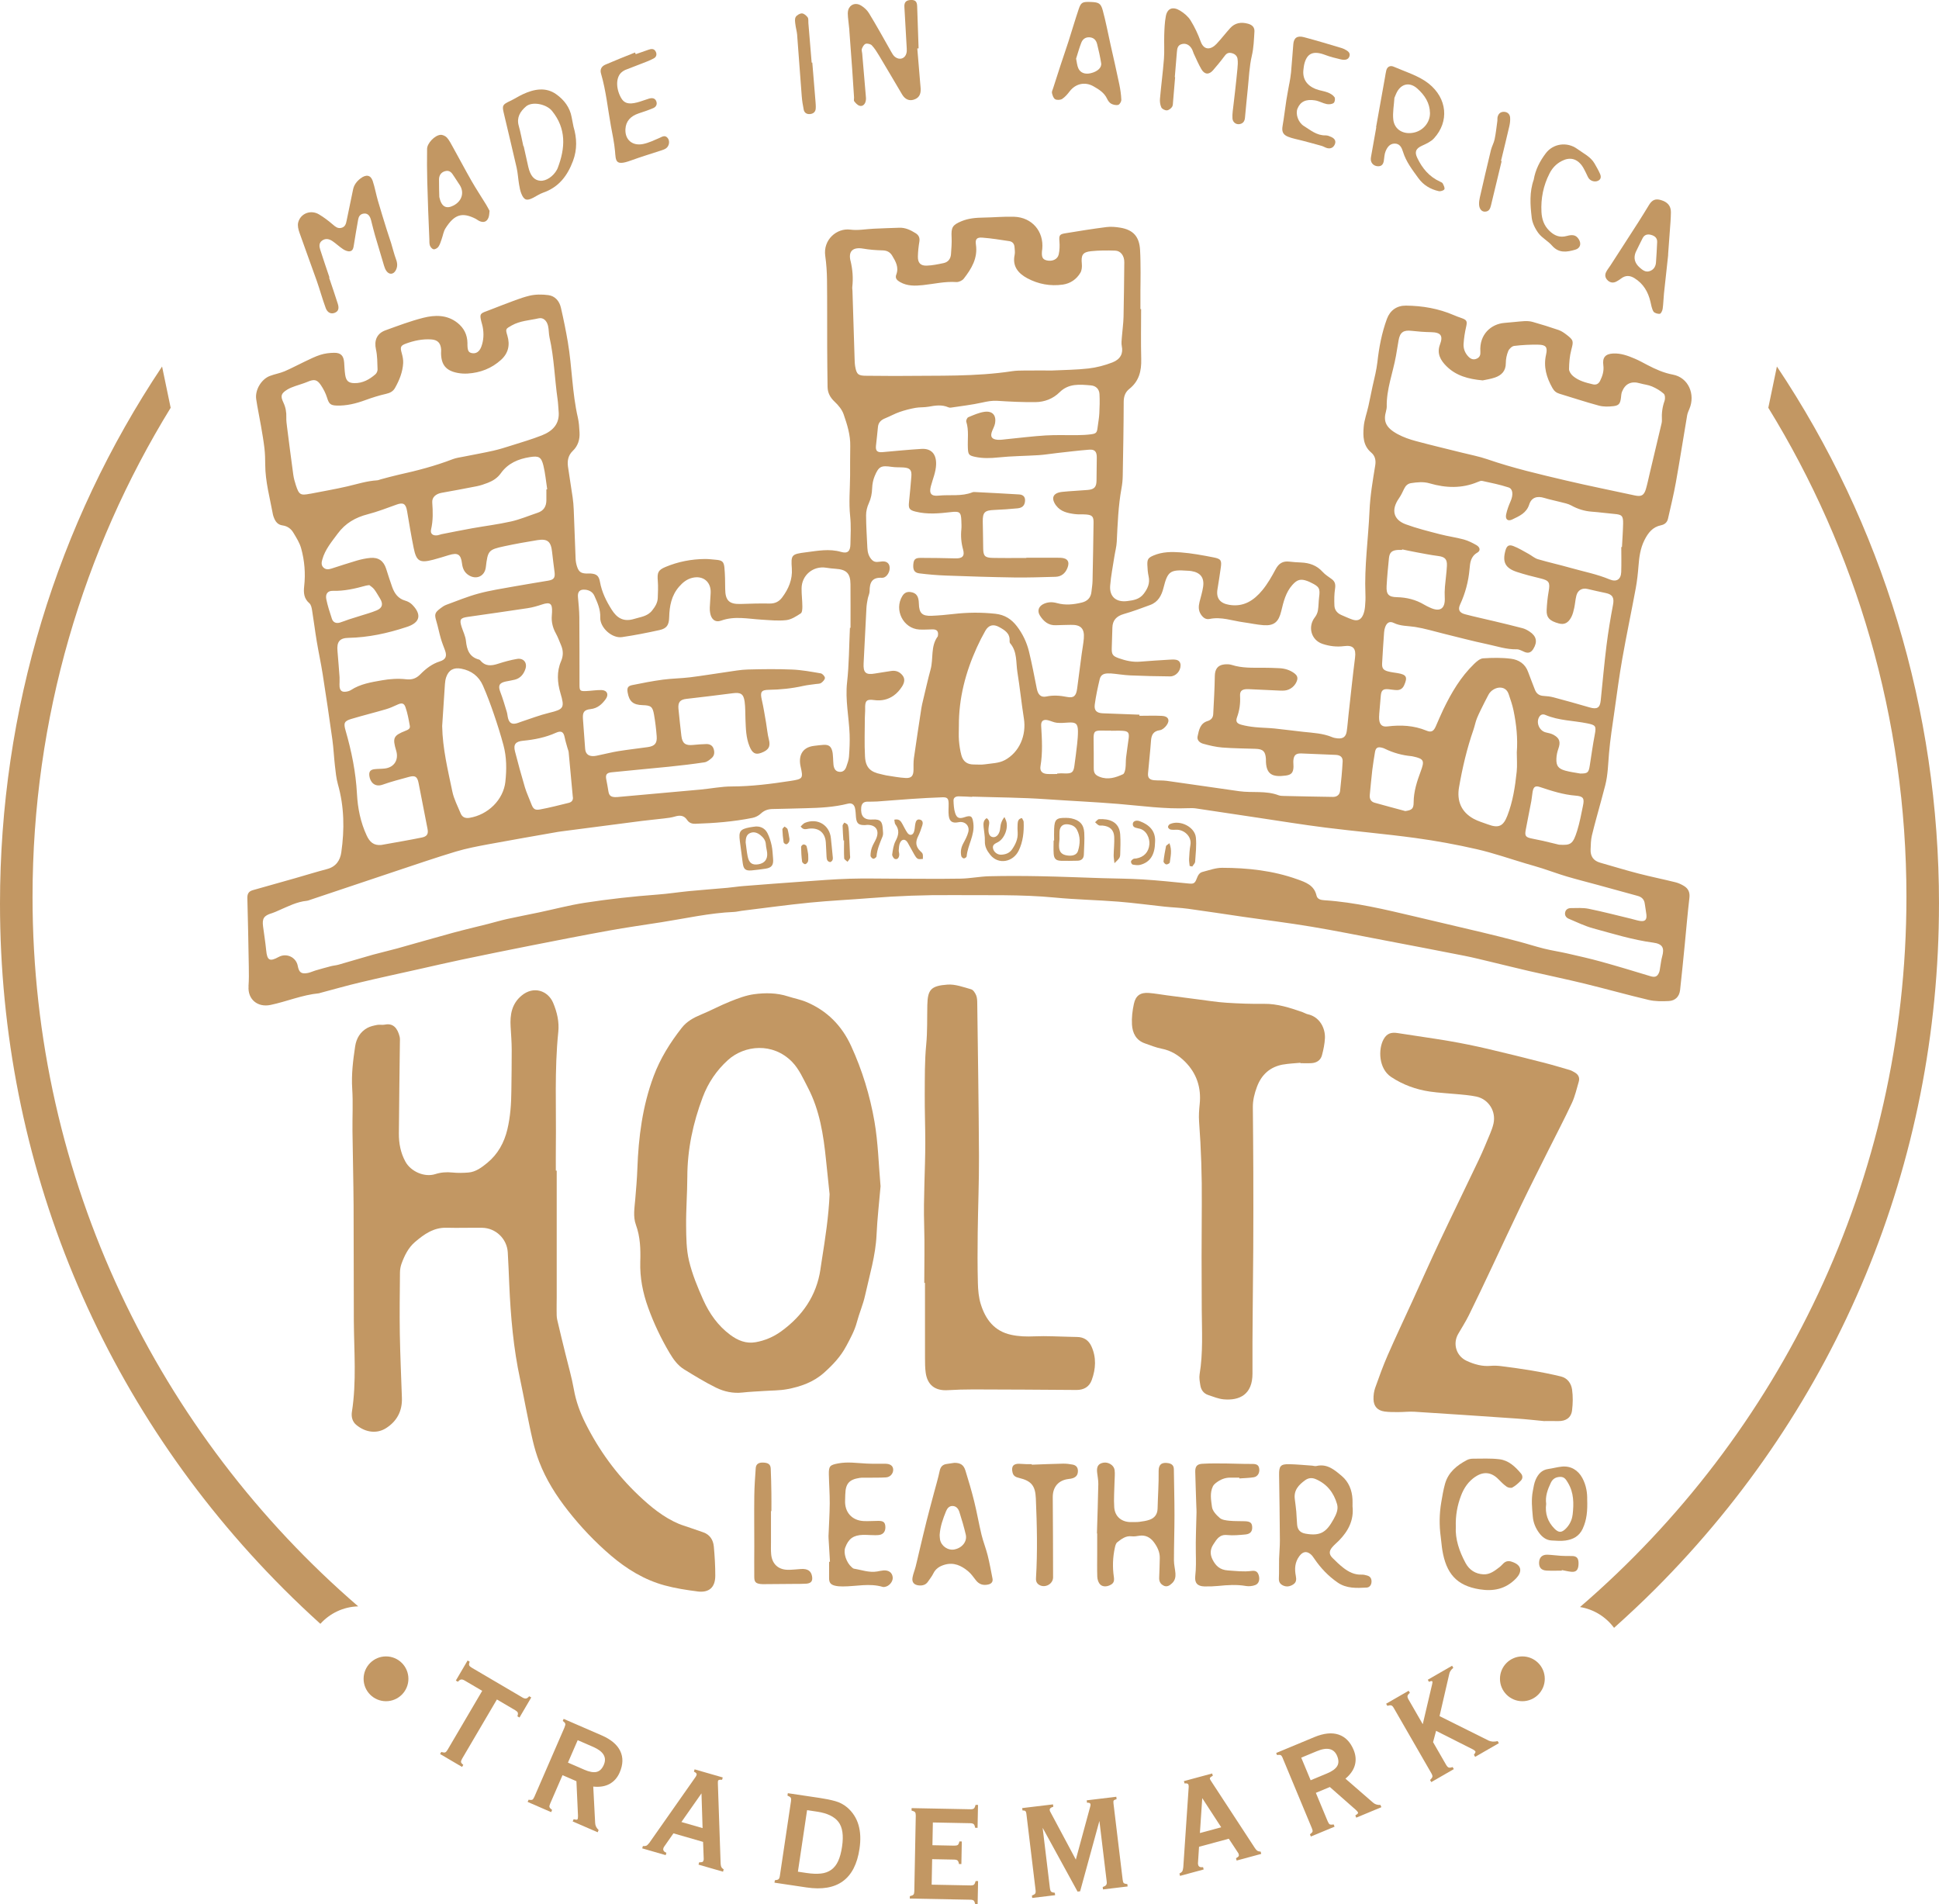 <?xml version="1.0" encoding="UTF-8"?><svg id="Layer_2" xmlns="http://www.w3.org/2000/svg" viewBox="0 0 90.097 88.484"><defs><style>.cls-1{fill:#c29763;}</style></defs><g id="Layer_1-2"><path class="cls-1" d="m20.506,81.409c.089.028.15.034.183.02.033-.015.069-.054.107-.118l1.61-2.741-.822-.483c-.064-.038-.12-.052-.166-.042-.046.01-.093.045-.14.104l-.097-.057.547-.932.097.057c-.031.074-.039.13-.024.167.015.037.058.076.127.116l2.354,1.383c.065.038.12.052.166.042.046-.01.093-.045.14-.104l.097.057-.547.932-.097-.057c.027-.077.032-.134.017-.171-.015-.037-.055-.074-.12-.112l-.849-.499-1.61,2.741c-.04.069-.06.123-.058.161s.037.084.106.136l-.057.097-1.022-.6.057-.097Z"/><path class="cls-1" d="m26.23,80.265c.03-.068.042-.121.038-.158-.004-.037-.044-.083-.119-.139l.042-.095,1.763.765c.436.189.724.432.866.729.142.297.133.629-.027.997-.104.24-.26.417-.466.531-.207.114-.46.155-.761.124l.088,1.688c.004.124.058.235.161.332l-.044.103-1.161-.504.045-.103c.058.014.101.021.13.022.029.001.048-.011.059-.035.008-.019.013-.07.013-.151l-.073-1.602-.646-.28-.571,1.315c-.032.073-.044.128-.036.163.008.035.049.081.124.137l-.044.103-1.094-.475.045-.103c.092.017.152.015.181-.004.028-.02.058-.063.088-.132l1.4-3.224Zm.917,1.969c.235.102.425.137.57.104.145-.033.258-.142.339-.329.151-.347-.014-.625-.493-.834l-.72-.313-.453,1.043.757.328Z"/><path class="cls-1" d="m30.852,85.823c-.01.014-.019.036-.028.067-.025.087.022.156.14.207l-.031.108-1.092-.315.031-.107c.093.005.156-.006.189-.033.033-.027.071-.067.114-.121l2.135-3.043c.026-.031.045-.07.059-.116.015-.051-.027-.1-.125-.144l.031-.108,1.308.377-.031.108c-.114-.011-.176.005-.188.046-.007.026-.01.072-.007.14l.127,3.694c.003.068.012.122.028.162.016.041.054.081.115.121l-.031.108-1.139-.328.031-.108c.061.001.106-.003.136-.011.03-.008.05-.03.061-.066.003-.01.007-.023.011-.039.004-.015.005-.037.002-.066l-.029-.767-1.377-.397-.44.631Zm1.794-.874l-.051-1.615-.933,1.331.985.284Z"/><path class="cls-1" d="m36.004,87.373c.088-.009.145-.026.173-.051.028-.025.048-.075.059-.149l.518-3.477c.011-.074.007-.127-.013-.16-.019-.032-.07-.066-.151-.099l.017-.111,1.489.222c.264.039.501.088.711.146s.396.156.559.294c.507.437.697,1.078.571,1.923-.21,1.41-1.03,2.008-2.461,1.795l-1.489-.222.017-.111Zm1.475-.339c.253.038.475.046.664.026s.35-.079.483-.175c.133-.096.24-.231.32-.406.08-.174.14-.396.18-.665.078-.523.022-.907-.168-1.154-.19-.247-.52-.405-.99-.476l-.467-.069-.426,2.859.404.06Z"/><path class="cls-1" d="m42.279,88.111c.086-.019.141-.044.166-.073.025-.029.038-.081.039-.156l.068-3.514c.001-.075-.01-.127-.033-.157-.023-.03-.078-.056-.163-.079l.002-.112,2.738.053c.075.002.127-.011.157-.037.03-.026.056-.082.079-.167l.112.002-.021,1.065-.112-.002c-.014-.086-.037-.142-.069-.17-.031-.027-.085-.042-.159-.043l-1.737-.034-.02,1.057,1.017.02c.075.001.128-.01.161-.033.032-.023.057-.078.075-.163l.112.002-.02,1.049-.112-.002c-.014-.086-.037-.141-.069-.166-.032-.025-.085-.038-.16-.039l-1.017-.02-.023,1.185,1.809.035c.075.001.127-.011.157-.037.03-.026.056-.082.079-.167l.112.002-.021,1.073-.112-.002c-.02-.086-.044-.141-.073-.166-.029-.025-.081-.038-.156-.039l-2.81-.054.002-.112Z"/><path class="cls-1" d="m47.948,88.084c.082-.031.133-.063.154-.095.02-.032.026-.085.017-.159l-.428-3.553c-.007-.058-.023-.098-.047-.12-.024-.021-.068-.031-.133-.028l-.013-.111,1.431-.172.014.111c-.12.031-.175.083-.167.157.003.021.007.039.015.055l1.198,2.243.67-2.468c.012-.034.016-.069.011-.106-.006-.053-.06-.076-.162-.069l-.013-.111,1.375-.166.013.111c-.073.02-.117.041-.133.064-.016.023-.02.07-.011.138l.426,3.537c.009.074.023.125.042.152.019.027.078.046.176.055l.013.111-1.145.138-.013-.111c.077-.026.13-.056.158-.092.028-.036.038-.09.028-.165l-.339-2.814-.896,3.269-.119.014-1.623-2.965.339,2.814c.009.074.027.124.055.151.027.026.085.045.172.056l.014.111-1.065.128-.013-.111Z"/><path class="cls-1" d="m55.663,86.587c-.001.017.003.041.011.072.024.088.099.122.227.104l.029.108-1.098.297-.029-.108c.082-.044.13-.086.144-.126.014-.04.026-.094.035-.163l.25-3.709c.006-.04.002-.083-.01-.13-.014-.052-.075-.071-.182-.059l-.029-.108,1.314-.355.029.108c-.103.05-.148.096-.137.137.007.026.029.067.067.123l2.023,3.094c.037.056.073.098.108.124.035.026.088.041.161.043l.029.108-1.144.309-.029-.108c.052-.031.089-.058.111-.08.022-.023.027-.052.018-.088-.003-.01-.006-.023-.01-.039-.004-.015-.015-.035-.032-.058l-.422-.641-1.383.374-.05.768Zm1.081-1.677l-.881-1.354-.109,1.622.989-.267Z"/><path class="cls-1" d="m59.607,81.702c-.029-.069-.058-.115-.087-.137-.03-.022-.091-.026-.182-.011l-.04-.096,1.774-.738c.439-.182.814-.221,1.126-.117.312.104.545.341.699.711.1.241.12.476.059.704s-.208.439-.439.633l1.276,1.108c.092.083.209.121.351.114l.043.104-1.168.486-.043-.103c.05-.032.085-.059.106-.079.021-.02.026-.042.015-.067-.008-.02-.041-.058-.1-.115l-1.204-1.06-.651.271.55,1.323c.031.074.062.12.092.139.031.019.092.021.185.006l.043.104-1.102.458-.043-.103c.075-.055.116-.099.122-.133.006-.034-.005-.086-.034-.155l-1.35-3.245Zm2.054.706c.237-.098.393-.211.471-.339.077-.127.077-.285-.001-.472-.146-.35-.46-.424-.943-.223l-.725.301.437,1.05.761-.317Z"/><path class="cls-1" d="m67.2,82.014c.037.065.075.104.115.119.039.014.1.007.182-.022l.056.097-1.048.603-.056-.097c.063-.061.099-.111.108-.15.008-.039-.006-.091-.043-.155l-1.754-3.046c-.037-.065-.075-.103-.113-.115-.038-.012-.099-.006-.184.018l-.056-.097,1.048-.603.056.097c-.066.057-.103.105-.11.146-.007.041.008.094.045.159l.663,1.152.439-1.869c.016-.058.017-.099.003-.122-.013-.023-.064-.015-.153.023l-.056-.097,1.131-.651.056.097c-.105.085-.167.18-.188.284l-.452,1.96,2.28,1.136c.118.055.258.064.421.025l.056.097-1.103.635-.056-.097c.026-.04.047-.071.061-.095.014-.023.015-.047.001-.07-.011-.018-.044-.045-.101-.08l-1.719-.867-.141.525.611,1.062Z"/><path class="cls-1" d="m32.408,73.952c.542.068.827-.189.828-.732.001-.452-.026-.906-.068-1.357-.029-.307-.182-.552-.495-.661-.234-.082-.468-.161-.702-.242-.142-.049-.288-.09-.427-.149-.718-.304-1.307-.791-1.866-1.32-1.031-.974-1.851-2.105-2.483-3.371-.245-.492-.433-1.006-.53-1.557-.099-.562-.261-1.114-.396-1.669-.127-.523-.259-1.044-.378-1.569-.031-.135-.025-.279-.027-.419-.003-.205.004-.41.004-.615 0-1.965 0-3.93 0-5.895h-.041c0-.378-.004-.756.001-1.134.023-1.77-.069-3.541.113-5.309.048-.465-.054-.915-.24-1.356-.234-.554-.901-.808-1.471-.329-.452.38-.537.886-.504,1.437.021.355.049.711.051,1.066.004.637-.011,1.274-.016,1.911-.005.606-.045,1.207-.186,1.799-.147.618-.445,1.155-.933,1.555-.252.206-.53.422-.88.449-.247.02-.498.025-.744-.001-.275-.028-.533-.008-.797.076-.497.157-1.129-.119-1.382-.579-.225-.409-.308-.853-.305-1.311.01-1.403.031-2.807.047-4.21.001-.097.011-.198-.012-.29-.095-.382-.293-.641-.689-.557-.114.024-.24-.009-.355.013-.155.03-.318.065-.455.139-.334.183-.513.493-.568.859-.097.65-.179,1.3-.136,1.966.043.656.004,1.317.012,1.975.014,1.155.045,2.31.052,3.465.011,1.782.001,3.563.011,5.345.009,1.413.132,2.827-.09,4.236-.034.214.019.446.196.595.442.372.972.421,1.384.162.512-.322.766-.799.744-1.413-.034-.992-.08-1.984-.097-2.977-.015-.95-.002-1.9.007-2.85.001-.138.027-.282.074-.411.138-.377.315-.74.627-1.006.423-.36.865-.677,1.467-.66.55.015,1.1-.006,1.65.002.631.009,1.152.51,1.191,1.139.03.496.047.992.069,1.488.065,1.489.192,2.971.509,4.432.094.432.173.867.261,1.3.106.518.205,1.037.327,1.551.077.324.173.647.292.958.319.834.793,1.581,1.342,2.28.595.757,1.257,1.455,1.989,2.08.738.63,1.557,1.132,2.499,1.389.497.136,1.012.215,1.524.28Z"/><path class="cls-1" d="m39.321,62.552c.191-.362.389-.714.495-1.116.11-.417.288-.816.38-1.236.206-.936.49-1.855.534-2.825.034-.754.122-1.505.186-2.251-.09-1.012-.113-2.023-.283-3.008-.21-1.211-.57-2.391-1.087-3.516-.434-.944-1.116-1.633-2.071-2.037-.276-.117-.577-.171-.864-.264-.516-.167-1.05-.17-1.572-.1-.378.051-.749.193-1.107.336-.46.183-.897.421-1.355.61-.346.143-.662.315-.897.614-.543.691-1.005,1.432-1.312,2.258-.514,1.381-.7,2.822-.752,4.286-.017.474-.058.947-.098,1.419-.033.399-.11.806.029,1.189.206.564.222,1.137.204,1.723-.022.731.117,1.441.365,2.126.264.732.596,1.433.993,2.103.179.302.381.585.68.769.486.299.973.599,1.484.85.377.185.793.275,1.227.226.332-.037.667-.049,1.001-.072.355-.025.716-.018,1.064-.082.631-.116,1.235-.328,1.724-.766.402-.36.774-.749,1.031-1.237Zm-1.196-3.583c-.181,1.238-.838,2.18-1.831,2.899-.35.253-.751.426-1.183.502-.446.079-.829-.082-1.177-.34-.57-.422-.97-.989-1.255-1.623-.264-.588-.514-1.195-.663-1.819-.126-.528-.13-1.092-.135-1.64-.007-.754.054-1.509.056-2.264.003-1.279.266-2.505.714-3.696.251-.668.642-1.247,1.168-1.725.772-.701,2.093-.835,2.987.081.322.33.521.788.739,1.207.542,1.043.718,2.184.835,3.336.055.536.112,1.071.168,1.607-.044,1.033-.201,2.045-.361,3.057-.022.139-.042.277-.063.416Z"/><path class="cls-1" d="m71.729,66.034c.289,0,.484-.003.678.001.352.006.598-.156.64-.499.039-.318.045-.649.001-.965-.04-.284-.214-.535-.515-.608-.913-.222-1.841-.363-2.773-.48-.16-.02-.325-.03-.484-.015-.402.038-.773-.068-1.129-.233-.482-.223-.654-.793-.391-1.25.167-.29.349-.572.497-.871.358-.724.701-1.454,1.047-2.184.462-.975.913-1.955,1.381-2.927.412-.855.84-1.701,1.264-2.55.366-.733.749-1.459,1.095-2.201.145-.31.218-.653.317-.983.058-.192-.017-.339-.188-.436-.075-.043-.151-.088-.233-.112-.414-.121-.827-.245-1.245-.351-.857-.218-1.714-.434-2.576-.634-.588-.136-1.18-.258-1.775-.36-.797-.136-1.599-.243-2.398-.371-.307-.049-.505.023-.652.288-.255.46-.235,1.364.352,1.753.55.364,1.155.583,1.802.678.426.062.859.079,1.288.122.29.029.583.05.867.11.571.121.924.686.798,1.252-.035.157-.091.311-.153.46-.17.407-.337.817-.526,1.215-.606,1.276-1.229,2.545-1.832,3.823-.428.907-.834,1.825-1.251,2.738-.385.843-.783,1.681-1.154,2.53-.216.494-.4,1.002-.58,1.51-.06.169-.085.359-.08.539.009.329.187.522.513.567.212.03.43.027.646.027.248 0.0.497-.031.743-.016,1.583.1,3.166.206,4.748.316.452.031.902.083,1.26.116Z"/><path class="cls-1" d="m59.622,49.467c.264-.047.534-.056.801-.082.001.006.002.013.003.019.173,0,.346.009.518-.002.238-.015.421-.136.482-.367.069-.259.126-.528.138-.794.021-.457-.237-.991-.801-1.112-.083-.018-.158-.069-.24-.097-.582-.2-1.161-.395-1.792-.386-.582.008-1.166-.013-1.747-.051-.452-.029-.901-.103-1.35-.16-.47-.059-.94-.122-1.41-.184-.278-.037-.555-.087-.834-.11-.396-.031-.618.114-.703.507-.068.313-.108.643-.089.961.023.393.189.734.605.876.255.087.508.195.771.245.434.083.789.304,1.088.603.542.543.762,1.209.682,1.976-.028.267-.047.54-.028.807.095,1.271.136,2.543.126,3.819-.013,1.641-.012,3.282-.002,4.922.007,1.004.065,2.007-.1,3.006-.027.165.008.344.035.513.035.218.158.381.373.451.235.077.471.177.713.198.732.065,1.341-.222,1.336-1.203-.01-1.933.026-3.865.036-5.798.007-1.231.005-2.462.002-3.693-.003-.961-.013-1.921-.021-2.882-.003-.329.077-.639.191-.946.214-.575.614-.93,1.217-1.038Z"/><path class="cls-1" d="m50.727,64.132c.191-.521.223-1.055-.015-1.574-.127-.278-.353-.429-.667-.431-.108-.001-.216-.006-.324-.008-.55-.01-1.101-.046-1.649-.022-.37.016-.727.008-1.091-.072-.781-.17-1.185-.714-1.406-1.415-.099-.314-.129-.659-.137-.992-.02-.777-.018-1.554-.008-2.331.014-1.187.065-2.375.059-3.562-.011-2.364-.05-4.727-.08-7.091-.002-.128-.003-.267-.05-.381-.046-.111-.135-.255-.234-.282-.361-.102-.74-.245-1.102-.218-.772.056-.917.238-.934.949-.014.614.008,1.225-.052,1.841-.074.761-.063,1.531-.068,2.297-.005.756.026,1.511.025,2.267-.001,1.273-.091,2.545-.052,3.82.027.895.005,1.791.005,2.687l.033 0c0,1.155-.002,2.311.001,3.466.001.237-0.0.477.033.711.081.57.439.84,1.012.808.399-.023.798-.036,1.198-.035,1.597.004,3.193.012,4.79.025.345.003.597-.143.712-.455Z"/><path class="cls-1" d="m63.528,73.212c-.083-.022-.17-.046-.254-.042-.334.016-.61-.126-.86-.321-.177-.139-.341-.297-.5-.457s-.166-.308-.02-.485c.095-.116.215-.211.321-.319.434-.441.701-.951.631-1.592,0-.108.004-.216-.001-.323-.021-.429-.175-.813-.499-1.087-.333-.281-.679-.585-1.182-.463-.059.014-.128-.012-.192-.017-.354-.024-.709-.061-1.064-.068-.407-.009-.48.087-.474.501.016,1.012.03,2.024.037,3.036.002.289-.029.579-.037.868-.007.3.005.6-.01.899-.008.167.057.269.198.334.161.074.314.046.461-.046.156-.097.16-.236.129-.397-.064-.327-.048-.638.164-.923.149-.201.319-.251.514-.097.074.058.131.142.185.222.294.433.65.805,1.08,1.102.409.283.879.259,1.342.235.143-.007.226-.121.232-.269.006-.145-.056-.253-.203-.291Zm-2.872-1.947c-.241-.043-.361-.179-.384-.412-.02-.203-.021-.408-.039-.611-.017-.192-.045-.383-.068-.575-.06-.418.181-.668.482-.886.154-.111.318-.122.489-.049.521.223.837.627.991,1.16.074.258-.049.498-.164.707-.326.591-.6.793-1.306.667Z"/><path class="cls-1" d="m45.606,71.312c-.124-.512-.212-1.034-.339-1.545-.119-.481-.26-.958-.407-1.431-.082-.265-.229-.361-.515-.361-.087.013-.215.035-.343.051-.197.024-.298.124-.34.326-.073.348-.177.689-.268,1.034-.113.426-.229.852-.337,1.28-.118.471-.228.943-.341,1.415-.057.24-.11.481-.171.72-.043.167-.112.328-.143.497-.042.224.067.351.291.373.171.016.323-.022.426-.175.084-.125.183-.244.248-.379.109-.224.291-.337.517-.405.432-.129.786.037,1.103.303.138.116.246.271.358.416.15.194.343.251.574.198.147-.033.229-.122.198-.28-.071-.359-.135-.72-.224-1.075-.081-.324-.208-.636-.287-.961Zm-1.253.688c-.304.058-.614-.151-.674-.46-.014-.073-.012-.149-.017-.213.024-.393.153-.747.294-1.096.053-.131.141-.254.305-.251.177.004.271.134.318.28.11.348.215.699.297,1.054.073.315-.171.617-.523.684Z"/><path class="cls-1" d="m54.066,73.682c.165.079.29-.011.403-.12.127-.122.161-.281.149-.446-.015-.204-.07-.406-.07-.609 0-.701.025-1.403.025-2.104-0-.711-.02-1.422-.029-2.133-.002-.172-.099-.252-.256-.28-.305-.055-.456.066-.451.366.009.581-.035,1.163-.049,1.745-.006.26-.134.433-.367.517-.149.054-.312.076-.471.098-.117.016-.237.008-.355.012-.455.018-.789-.236-.821-.685-.028-.395.007-.794.014-1.191.003-.183.027-.368.002-.547-.031-.222-.292-.375-.516-.337-.236.041-.324.174-.296.446.019.182.059.365.056.546-.014.766-.042,1.531-.064,2.296.004 0.0.008 0.0.012 0,0,.302 0.0.604-0.0.905-0.0.367-.008.734.004,1.101.004.111.039.237.102.326.103.143.293.16.472.079.174-.078.229-.17.196-.393-.067-.454-.051-.904.046-1.351.02-.091.047-.206.112-.256.194-.15.389-.311.667-.278.116.014.237-.006.354-.025.291-.048.52.082.678.295.159.213.284.46.277.744-.007.302-.014.604-.028.905-.008.17.053.298.205.371Z"/><path class="cls-1" d="m39.278,69.432c.011-.487.178-.682.662-.756.116-.018.236-.008.354-.01.29-.004.581.003.87-.014.201-.011.343-.179.339-.361-.004-.174-.134-.272-.366-.274-.291-.002-.583.006-.873-.008-.441-.021-.879-.092-1.323-.006-.373.072-.435.119-.428.504.009.452.044.905.041,1.357-.004.505-.038,1.011-.057,1.516-.002.043.002.086.004.129.021.355.043.71.064,1.064-.013 0-.026.001-.04.001,0,.248.002.496-.001.744-.002.204.054.305.25.36.122.034.255.041.383.041.622.001,1.245-.164,1.865.023.029.009.065.002.096-.003.201-.033.377-.245.363-.436-.016-.22-.181-.348-.432-.328-.096.008-.192.031-.287.048-.373.064-.724-.07-1.082-.13-.039-.006-.075-.042-.107-.07-.249-.217-.393-.656-.299-.909.153-.414.378-.577.828-.592.118-.004.237.008.356.01.129.002.26.013.388-.004.214-.028.317-.19.29-.425-.02-.171-.1-.231-.324-.231-.227 0-.454.02-.68.009-.549-.027-.889-.413-.864-.96.005-.097.006-.194.008-.291Z"/><path class="cls-1" d="m68.556,68.621c.385-.26.752-.211,1.074.121.12.123.243.248.383.344.068.047.202.07.265.034.146-.083.277-.2.394-.323.09-.095.086-.227.001-.328-.268-.319-.575-.609-1.001-.661-.404-.049-.817-.026-1.226-.026-.094 0-.198.019-.281.062-.471.247-.871.571-1.021,1.108-.078.278-.125.566-.174.852-.091.535-.099,1.073-.025,1.611.028.202.04.407.073.608.177,1.087.658,1.659,1.734,1.83.653.104,1.211-.014,1.687-.501.263-.269.338-.618-.213-.788-.136-.042-.256-.02-.36.076-.063.058-.119.127-.187.179-.223.17-.448.352-.749.337-.373-.018-.657-.201-.834-.53-.29-.539-.482-1.107-.451-1.679-.016-.532.071-.992.241-1.443.138-.367.347-.668.669-.885Z"/><path class="cls-1" d="m56.508,68.902c.192-.149.408-.241.656-.239.14.001.28 0.0.421 0.0 0.0.012.001.025.001.037.225-.017.453-.018.675-.055.19-.032.287-.227.245-.425-.034-.159-.135-.196-.351-.194-.387.005-.774-.017-1.161-.02-.376-.003-.753-.01-1.128.013-.253.015-.335.128-.328.386.013.536.034,1.072.051,1.608.003.086.01.173.008.259-.012.624-.044,1.249-.032,1.872.007.367.015.73-.027,1.096-.036.319.106.469.42.478.215.006.432-.001.646-.022.43-.043.856-.073,1.288.002.14.024.304.007.436-.044.167-.063.218-.255.163-.444-.049-.17-.136-.239-.344-.211-.367.049-.726 0-1.091-.024-.377-.025-.571-.218-.716-.509-.117-.234-.116-.466.041-.704.159-.242.287-.468.643-.431.276.028.561-.001.84-.026.238-.021.335-.147.319-.361-.013-.181-.093-.245-.339-.255-.237-.01-.476.002-.712-.022-.157-.016-.345-.036-.455-.13-.157-.134-.338-.327-.362-.514-.04-.31-.108-.645.042-.954.032-.065.091-.122.149-.168Z"/><path class="cls-1" d="m49.654,68.725c.064-.007.13-.014.19-.035.171-.057.242-.166.242-.339,0-.169-.091-.265-.245-.294-.147-.028-.299-.047-.448-.044-.484.01-.968.031-1.452.049-0-.008-.001-.017-.001-.025-.086,0-.173.002-.259-.001-.097-.003-.194-.009-.29-.015-.302-.021-.414.118-.341.41.041.163.157.211.303.246.569.136.753.365.778.946.053,1.238.082,2.477.007,3.715-.009.145.039.252.169.32.27.142.625-.058.625-.362-.002-1.24-.005-2.48-.015-3.721-.004-.477.263-.794.738-.849Z"/><path class="cls-1" d="m35.048,73.292c.003.221.071.285.287.314.074.01.151.007.226.006.464-.003.927-.007,1.391-.011.173-.002.346.002.517-.011.226-.018.302-.125.263-.346-.044-.245-.204-.353-.505-.336-.215.012-.43.044-.644.037-.434-.014-.71-.282-.75-.72-.017-.182-.009-.366-.009-.55-.001-.485-0-.97-0-1.456.007,0,.013,0,.02,0,0-.28.004-.561-.001-.841-.006-.377-.013-.755-.03-1.132-.009-.199-.113-.274-.354-.283-.209-.008-.331.073-.343.256-.03.429-.062.859-.067,1.289-.01.776 0,1.553 0,2.329 0.0.484-.008.969-.001,1.453Z"/><path class="cls-1" d="m73.543,71.032c.188-.407.226-.823.207-1.357.007-.281-.038-.648-.225-.994-.197-.364-.532-.571-.949-.531-.213.02-.422.082-.635.111-.305.042-.476.246-.586.499-.072.165-.098.35-.132.529-.076.395-.035.789-0,1.187.026.295.138.547.303.767.132.177.32.328.566.34.215.011.434.032.645.003.351-.05.64-.192.807-.554Zm-.47-.656c-.027.25-.136.476-.316.657-.192.193-.334.196-.525.003-.314-.317-.448-.701-.388-1.154-.049-.351.068-.671.219-.986.091-.189.242-.265.44-.268.191-.003.264.127.354.276.278.464.273.964.218,1.471Z"/><path class="cls-1" d="m72.514,72.294c-.204-.012-.407-.043-.61-.05-.247-.008-.383.128-.39.367-.006.229.104.358.348.371.235.012.472.003.707.003.001-.009.002-.018.002-.027.147.027.294.065.442.08.229.022.327-.09.335-.363.008-.269-.084-.373-.322-.37-.171.002-.342 0-.513-.01Z"/><circle class="cls-1" cx="17.936" cy="78.011" r="1.041"/><circle class="cls-1" cx="70.738" cy="78.011" r="1.041"/><path class="cls-1" d="m16.643,74.644C7.383,66.654,1.512,54.839,1.512,41.678c0-8.324,2.35-16.109,6.418-22.729l-.399-1.918C2.632,24.363,0,32.976,0,41.994c0,12.033,4.686,23.346,13.194,31.854.552.552,1.117,1.088,1.692,1.608.437-.483,1.06-.792,1.756-.811Z"/><path class="cls-1" d="m90.097,41.994c0-9.018-2.632-17.631-7.532-24.963l-.399,1.918c4.069,6.62,6.418,14.405,6.418,22.729,0,13.179-5.887,25.007-15.168,32.998.646.105,1.208.462,1.582.967.648-.579,1.284-1.175,1.904-1.794,8.509-8.509,13.194-19.821,13.194-31.854Z"/><path class="cls-1" d="m11.55,45.831c-.046.602.416.992,1.018.867.755-.158,1.474-.467,2.248-.541.024-.002.046-.013.07-.02.618-.164,1.232-.339,1.854-.487.916-.218,1.836-.416,2.755-.622.66-.148,1.318-.301,1.98-.44,1.052-.22,2.105-.435,3.159-.643,1.221-.241,2.442-.481,3.666-.703.808-.146,1.622-.261,2.433-.388,1.121-.175,2.231-.43,3.371-.478.12-.005.239-.038.358-.053,1.055-.129,2.109-.275,3.167-.38.937-.093,1.879-.135,2.818-.211,1.264-.102,2.53-.148,3.799-.138,1.594.013,3.187-.038,4.779.115.973.094,1.954.111,2.929.188.722.057,1.441.157,2.162.233.36.038.724.049,1.083.098.861.117,1.719.251,2.579.376,1.052.152,2.107.282,3.155.457,1.108.185,2.209.408,3.313.619,1.269.242,2.538.485,3.806.735.391.077.778.175,1.165.267.61.145,1.219.299,1.83.44.859.198,1.723.377,2.579.585.997.243,1.984.523,2.983.758.299.07.623.067.934.051.305-.016.49-.213.523-.51.079-.707.148-1.416.218-2.124.071-.72.13-1.442.215-2.161.03-.252-.049-.429-.252-.552-.122-.074-.258-.138-.397-.172-.573-.142-1.152-.259-1.723-.407-.596-.154-1.184-.335-1.776-.503-.313-.089-.458-.3-.443-.619.01-.217.01-.439.061-.648.132-.549.289-1.092.436-1.638.063-.233.127-.466.186-.7.122-.483.13-.979.172-1.472.056-.661.162-1.318.255-1.975.115-.812.221-1.626.364-2.434.193-1.093.423-2.179.625-3.271.063-.342.1-.69.127-1.037.032-.412.085-.812.274-1.191.17-.339.379-.614.772-.694.171-.035.286-.135.324-.304.127-.565.266-1.128.368-1.698.185-1.033.346-2.071.522-3.105.018-.105.065-.207.107-.307.277-.662-.037-1.449-.773-1.587-.426-.08-.804-.25-1.179-.446-.193-.1-.383-.208-.583-.293-.323-.138-.654-.261-1.013-.242-.357.019-.503.186-.454.539.037.268-.035.502-.15.732-.066.133-.177.199-.328.163-.331-.078-.664-.161-.929-.385-.091-.077-.187-.215-.186-.324.005-.299.028-.605.104-.892.105-.398.116-.448-.214-.701-.114-.087-.237-.176-.371-.222-.399-.138-.804-.262-1.21-.378-.125-.036-.264-.042-.395-.035-.301.018-.601.059-.902.08-.639.046-1.185.543-1.132,1.33.01.149-.022.264-.163.33-.153.071-.28.025-.392-.091-.161-.166-.239-.373-.225-.594.017-.262.057-.526.116-.782.062-.271.042-.33-.23-.423-.114-.039-.227-.081-.338-.129-.71-.306-1.456-.436-2.225-.443-.422-.004-.738.217-.885.616-.239.65-.367,1.325-.443,2.012-.02.179-.055.357-.091.534-.041.2-.093.398-.136.598-.066.307-.124.615-.193.921-.071.317-.189.629-.216.95-.036.431-.034.874.348,1.196.185.156.225.367.188.594-.114.702-.235,1.398-.266,2.115-.055,1.29-.244,2.573-.19,3.87.008.193.001.387-.018.58-.012.13-.038.266-.09.385-.101.232-.262.299-.501.217-.171-.059-.335-.138-.502-.208-.196-.083-.321-.232-.33-.44-.011-.262-.01-.529.03-.787.029-.192.002-.329-.153-.443-.146-.108-.305-.205-.425-.338-.271-.301-.61-.418-1-.435-.181-.008-.363-.018-.542-.04-.303-.038-.495.08-.641.353-.181.339-.376.681-.619.976-.391.472-.867.792-1.54.678-.418-.07-.614-.299-.544-.723.055-.334.107-.668.154-1.003.047-.336.012-.41-.331-.477-.509-.1-1.023-.196-1.539-.235-.417-.031-.847-.028-1.25.143-.243.103-.301.171-.292.435.006.181.02.364.059.54.069.314-.042.563-.227.806-.198.26-.477.304-.769.34-.513.063-.832-.204-.791-.719.036-.455.128-.906.197-1.359.035-.226.098-.45.109-.678.041-.831.07-1.662.22-2.484.035-.189.055-.384.058-.576.021-1.147.042-2.295.045-3.442.001-.254.073-.453.263-.603.453-.359.566-.837.551-1.387-.02-.773-.005-1.547-.005-2.32-.011-0-.021-0-.032-0,0-.278-.001-.556 0-.834.001-.29.009-.58.007-.87-.003-.35-.003-.702-.024-1.051-.035-.61-.316-.928-.915-1.028-.211-.035-.435-.056-.646-.029-.646.082-1.289.186-1.932.292-.256.042-.275.108-.253.376.016.2.01.41-.034.605-.052.229-.302.335-.554.276-.192-.045-.246-.148-.224-.425.003-.036.011-.072.014-.108.077-.818-.476-1.467-1.307-1.495-.47-.016-.941.031-1.412.038-.353.005-.698.03-1.03.167-.423.175-.488.287-.464.741.014.263-.01.529-.028.792-.015.215-.13.37-.344.415-.259.054-.521.11-.784.118-.292.01-.417-.132-.41-.429.005-.229.03-.459.068-.684.031-.183-.031-.307-.179-.398-.229-.142-.468-.258-.745-.25-.398.011-.797.028-1.195.045-.362.016-.731.09-1.084.043-.639-.085-1.275.473-1.17,1.217.052.37.078.746.082,1.12.012,1.027.004,2.055.008,3.082.002.628.01,1.256.018,1.885.004.281.12.497.33.694.172.161.341.364.416.582.165.477.32.963.308,1.481-.01.459-.004.918-.007,1.377-.005.627-.064,1.252.003,1.882.045.43.022.869.012,1.304-.007.322-.129.44-.435.352-.547-.159-1.09-.051-1.619.016-.69.087-.713.114-.668.758.035.51-.153.945-.45,1.342-.147.197-.335.289-.592.283-.447-.01-.894.006-1.341.02-.531.016-.711-.163-.714-.707-.002-.326-.005-.653-.035-.978-.027-.286-.109-.345-.394-.369-.169-.014-.337-.037-.506-.036-.635.005-1.251.124-1.836.369-.353.148-.391.266-.36.651.021.263.008.53-.002.794-.009.226-.123.404-.263.581-.219.275-.533.296-.832.389-.509.157-.808-.056-1.043-.425-.253-.398-.462-.82-.547-1.293-.051-.282-.152-.37-.433-.392-.06-.005-.121.003-.181.002-.265-.005-.371-.076-.453-.328-.037-.113-.06-.235-.065-.355-.032-.76-.056-1.521-.087-2.281-.008-.193-.023-.386-.051-.576-.068-.477-.151-.952-.217-1.43-.037-.273.01-.524.225-.731.241-.231.332-.531.312-.859-.013-.229-.026-.461-.077-.683-.268-1.158-.269-2.352-.467-3.518-.091-.535-.2-1.067-.322-1.595-.07-.303-.269-.54-.581-.581-.293-.039-.609-.039-.893.031-.431.106-.845.285-1.264.438-.238.087-.47.189-.708.274-.309.11-.334.147-.253.478.02.082.048.163.064.246.061.314.049.627-.062.928-.087.235-.245.336-.435.301-.162-.03-.207-.117-.211-.4-0-.024.002-.048.001-.072-.007-.387-.165-.701-.468-.939-.484-.381-1.046-.367-1.589-.23-.595.15-1.173.371-1.752.58-.405.147-.532.477-.443.883.067.302.064.621.075.933.003.075-.04.175-.097.225-.279.244-.595.42-.978.414-.276-.004-.388-.107-.43-.389-.029-.19-.033-.385-.048-.577-.024-.304-.152-.446-.457-.444-.214.002-.436.028-.64.092-.252.079-.491.202-.731.315-.316.148-.622.317-.943.453-.22.093-.463.131-.686.218-.395.153-.691.654-.629,1.076.061.418.152.831.223,1.248.059.344.12.688.16,1.035.029.252.035.507.036.76.004.791.217,1.548.358,2.317.009.047.026.093.043.138.072.191.182.34.404.369.219.029.39.151.498.331.141.235.296.476.367.736.158.573.207,1.165.14,1.76-.034.301-.014.572.242.791.078.067.107.21.125.324.078.477.136.957.215,1.433.085.512.197,1.019.277,1.531.159,1.014.309,2.03.451,3.047.056.406.073.817.12,1.224.033.286.06.578.138.854.296,1.044.309,2.1.157,3.162-.054.379-.253.669-.662.776-.502.132-.998.287-1.497.429-.649.185-1.299.37-1.95.551-.196.054-.262.172-.256.374.029,1.062.049,2.125.067,3.187.005.302.009.605-.014.905Zm62.552-11.695c-.091.472-.156.949-.23,1.425-.053.346-.096.384-.442.384-.236-.044-.478-.071-.708-.137-.319-.091-.416-.23-.403-.554.006-.153.038-.312.09-.456.113-.317.064-.499-.229-.656-.103-.055-.225-.08-.342-.106-.313-.068-.483-.465-.31-.734.07-.109.171-.128.284-.079.619.265,1.293.258,1.939.39.389.079.429.12.351.524Zm-.548,3.307c-.082.39-.152.785-.271,1.164-.195.621-.295.681-.844.644-.244-.059-.488-.12-.732-.176-.176-.04-.354-.075-.531-.11-.281-.057-.334-.12-.284-.391.083-.451.177-.9.262-1.351.027-.142.034-.288.06-.43.043-.239.127-.293.349-.219.538.179,1.075.353,1.648.398.363.029.416.125.343.471Zm-9.149-18.354c.016-.058.032-.119.031-.178-.021-.824.29-1.587.43-2.382.042-.237.079-.476.12-.713.065-.376.227-.486.603-.443.299.034.6.057.901.062.458.008.577.16.419.577-.157.415.03.735.304,1.006.442.438,1.007.598,1.682.658.148-.033.365-.062.568-.132.308-.106.506-.304.506-.667 0-.189.04-.388.112-.562.043-.104.174-.229.278-.241.37-.045.746-.064,1.119-.057.351.006.441.109.362.458-.13.571.021,1.07.297,1.558.078.138.177.219.324.263.612.184,1.218.388,1.835.553.214.057.454.05.677.024.254-.029.313-.123.346-.385.012-.095.014-.196.048-.283.152-.382.439-.509.837-.392.185.054.384.069.558.145.196.084.388.197.546.338.064.057.072.235.037.332-.105.291-.14.584-.123.89.005.094-.024.191-.046.284-.174.739-.35,1.478-.526,2.218-.056.235-.103.473-.171.704-.088.299-.217.364-.512.3-1.072-.233-2.148-.447-3.216-.699-1.222-.288-2.445-.572-3.634-.982-.386-.133-.792-.209-1.189-.309-.713-.179-1.429-.346-2.139-.538-.29-.078-.581-.179-.844-.321-.595-.321-.665-.633-.538-1.083Zm2.727,8.682c.028.517-.221.685-.696.459-.087-.041-.176-.081-.258-.131-.393-.235-.817-.339-1.274-.349-.382-.008-.495-.134-.474-.515.023-.432.064-.864.108-1.295.028-.276.143-.37.428-.386.06-.003.121-0.0.181-0.0.002-.008.004-.017.006-.025.223.046.445.095.669.136.331.061.661.128.995.17.315.04.432.14.415.463-.016.324-.066.647-.092.97-.013.167-.018.335-.008.502Zm-3.046,5.417c.023-.288.048-.577.074-.865.023-.247.108-.318.352-.296.132.012.263.039.395.04.157.001.269-.072.338-.225.168-.377.11-.493-.298-.562-.155-.026-.313-.042-.463-.084-.213-.06-.274-.149-.263-.371.025-.482.058-.964.092-1.445.006-.083.023-.169.053-.247.076-.201.206-.28.395-.187.318.155.656.134.988.186.451.071.892.207,1.337.316.668.163,1.332.342,2.005.483.458.096.907.253,1.387.241.123-.003.25.081.374.129.178.07.3.008.396-.148.201-.328.149-.591-.176-.805-.1-.066-.21-.126-.324-.156-.431-.114-.865-.217-1.299-.321-.457-.11-.918-.207-1.373-.327-.273-.072-.339-.219-.229-.458.24-.52.385-1.064.436-1.633.027-.306.049-.592.365-.775.154-.089.128-.247-.043-.346-.187-.108-.386-.208-.592-.264-.361-.098-.735-.147-1.097-.241-.536-.14-1.077-.272-1.595-.463-.585-.215-.686-.681-.318-1.207.096-.137.168-.292.241-.444.068-.141.165-.239.322-.263.287-.043.572-.075.862.01.751.219,1.499.247,2.236-.064.066-.028.146-.063.209-.049.411.091.826.172,1.224.304.211.07.22.354.094.641-.086.196-.163.401-.207.61-.049.233.078.337.286.236.322-.156.656-.291.786-.695.106-.33.368-.408.703-.304.251.078.512.126.767.194.162.043.335.073.479.153.303.168.617.266.962.291.349.025.697.075,1.046.105.347.029.413.086.406.451-.007.362-.035.724-.053,1.086-.011,0-.021-0-.032-0,0,.387.011.774-.003,1.16-.013.346-.218.48-.54.345-.591-.247-1.219-.366-1.831-.54-.497-.142-1.004-.252-1.5-.399-.156-.046-.288-.168-.435-.248-.232-.126-.459-.268-.704-.362-.215-.083-.311-.009-.371.21-.148.537-.005.817.542.995.355.116.718.209,1.081.296.409.098.461.184.385.611-.05.284-.079.573-.092.861-.017.35.142.51.571.624.251.066.435-.022.581-.309.064-.127.098-.271.129-.412.041-.189.052-.384.099-.571.065-.259.271-.371.521-.312.281.067.563.13.846.189.32.066.398.225.337.544-.119.628-.224,1.259-.303,1.893-.106.851-.181,1.705-.269,2.558-.035.344-.172.42-.519.319-.556-.163-1.114-.318-1.674-.467-.15-.04-.309-.057-.465-.066-.208-.012-.334-.112-.405-.303-.101-.272-.214-.539-.311-.812-.133-.377-.436-.566-.79-.612-.427-.056-.867-.048-1.299-.02-.145.009-.3.144-.417.257-.626.605-1.06,1.344-1.435,2.12-.126.261-.235.53-.353.794-.099.222-.209.28-.429.189-.586-.242-1.19-.273-1.809-.196-.241.03-.361-.07-.388-.316-.009-.083-.004-.169.003-.253Zm6.387,2.679c-.072.695-.179,1.386-.435,2.044-.189.486-.407.583-.899.399-.225-.084-.461-.149-.669-.264-.58-.319-.784-.838-.674-1.469.157-.903.366-1.795.668-2.663.063-.182.096-.376.17-.553.105-.253.234-.496.355-.743.053-.108.114-.212.166-.32.102-.212.358-.365.583-.345.194.017.307.138.365.307.085.251.173.504.226.763.131.639.2,1.286.15,1.94,0,.301.026.605-.005.904Zm-6.825,1.068c.038-.383.071-.767.116-1.15.032-.275.08-.548.123-.822.034-.212.118-.269.323-.22.047.011.093.028.136.049.395.194.812.307,1.249.347.024.002.047.009.071.014.506.11.531.2.348.693-.172.461-.326.933-.328,1.44-.001.296-.084.36-.388.403-.476-.129-.952-.254-1.427-.388-.179-.05-.24-.188-.223-.365Zm-12.06-5.644c.313.024.623.081.936.094.615.027,1.231.041,1.846.046.269.002.491-.253.486-.521-.003-.143-.086-.229-.215-.252-.105-.019-.216-.009-.324-.003-.446.028-.893.053-1.338.091-.347.03-.673-.046-.994-.159-.287-.101-.337-.184-.326-.482.012-.313.023-.627.029-.94.007-.342.193-.536.531-.633.416-.119.823-.271,1.228-.421.365-.136.526-.437.616-.795.192-.77.311-.853,1.105-.796.06.004.121.005.181.015.428.068.617.304.555.732-.035.238-.108.47-.167.705-.051.207-.057.405.072.591.097.141.223.235.395.199.542-.114,1.052.084,1.574.154.311.042.619.112.931.135.502.037.707-.162.825-.651.104-.431.207-.873.518-1.221.226-.253.39-.295.708-.176.056.021.111.048.165.075.379.184.422.27.368.678-.026.202-.02.408-.054.608-.019.111-.07.228-.14.317-.345.442-.177,1.063.353,1.239.324.108.657.149,1.001.104.427-.057.564.111.51.537-.113.886-.204,1.776-.304,2.664-.028.252-.045.506-.082.756-.039.258-.17.353-.429.329-.083-.008-.17-.024-.247-.056-.432-.18-.892-.199-1.348-.248-.444-.047-.887-.11-1.331-.155-.3-.03-.603-.031-.903-.062-.215-.022-.431-.055-.639-.112-.213-.059-.272-.151-.201-.347.119-.325.161-.649.141-.994-.015-.251.115-.327.413-.312.482.025.965.046,1.447.067.072.003.145.003.217-.004.267-.027.502-.228.575-.482.039-.138-.018-.235-.122-.314-.21-.159-.451-.23-.71-.242-.253-.012-.507-.021-.761-.021-.483,0-.966.021-1.437-.129-.111-.036-.241-.039-.358-.025-.309.035-.433.229-.437.541-.008.591-.044,1.182-.074,1.772-.008.162-.101.269-.256.316-.356.106-.406.421-.47.712-.04.185.108.303.26.345.289.08.585.151.883.175.517.041,1.037.042,1.556.061.343.013.449.117.475.458.001.012.002.024.001.036-.009.705.3.831.92.749.262-.035.352-.135.361-.407.003-.096-.013-.194-.006-.29.021-.254.122-.341.374-.331.53.022,1.061.043,1.591.066.213.009.335.102.325.306-.023.458-.069.915-.119,1.371-.02.18-.152.278-.33.276-.759-.01-1.518-.027-2.277-.044-.084-.002-.174-.003-.251-.032-.592-.226-1.218-.104-1.823-.188-1.123-.157-2.245-.326-3.369-.482-.19-.026-.385-.013-.577-.028-.225-.017-.315-.112-.297-.322.043-.504.102-1.007.138-1.511.02-.275.107-.451.413-.493.112-.015.235-.124.308-.224.175-.235.086-.426-.208-.441-.349-.018-.7-.004-1.05-.004 0-.017 0-.034 0-.052-.567-.021-1.134-.04-1.7-.064-.287-.012-.413-.128-.376-.409.053-.394.137-.785.229-1.172.052-.217.201-.291.487-.269Zm-2.513-7.798c.212.285.539.353.865.396.179.024.363.004.543.02.265.024.334.101.33.371-.012.906-.027,1.812-.047,2.718-.004.168-.034.336-.051.504-.029.277-.191.436-.452.499-.38.092-.763.132-1.147.025-.205-.057-.405-.058-.603.028-.249.108-.335.328-.188.557.17.264.393.459.739.442.229-.011.459-.01.689-.017.465-.013.646.168.608.632-.02.24-.067.478-.099.718-.072.539-.142,1.077-.212,1.616-.044.333-.156.446-.467.384-.325-.064-.637-.089-.966-.02-.253.053-.386-.09-.44-.36-.116-.58-.225-1.161-.365-1.735-.104-.424-.292-.819-.56-1.169-.252-.33-.565-.534-1-.581-.654-.071-1.301-.065-1.952.011-.336.039-.674.069-1.011.083-.444.018-.583-.125-.593-.571-.007-.335-.115-.489-.371-.53-.173-.028-.301.026-.397.182-.395.64.041,1.513.788,1.557.204.012.409-.004.614-.007.204-.003.285.09.251.292-.002.012-.002.026-.008.035-.341.462-.194,1.03-.333,1.537-.13.477-.236.96-.352,1.441-.028.117-.057.235-.075.354-.119.776-.238,1.552-.348,2.329-.025.178-.015.361-.018.541-.004.275-.093.391-.366.377-.3-.015-.598-.076-.896-.12-.083-.012-.164-.04-.247-.057-.494-.099-.717-.307-.745-.822-.033-.601-.009-1.206-.007-1.809 0-.132.018-.265.014-.397-.011-.387.056-.466.43-.415.331.045.632-.024.895-.209.153-.107.286-.26.387-.418.094-.149.164-.336.033-.51-.135-.178-.317-.252-.542-.215-.25.041-.501.075-.751.118-.424.074-.547-.04-.523-.479.046-.856.085-1.713.131-2.57.008-.144.034-.287.061-.429.023-.118.085-.234.086-.351.002-.391.103-.649.576-.62.184.011.337-.215.355-.404.022-.231-.105-.372-.338-.357-.167.011-.338.078-.48-.066-.153-.155-.207-.351-.217-.561-.023-.506-.058-1.012-.06-1.518-.001-.186.049-.386.127-.556.104-.227.146-.453.155-.699.007-.188.043-.385.115-.558.192-.465.302-.508.807-.434.178.026.361.014.542.027.296.021.382.12.358.419-.032.397-.068.794-.109,1.19-.03.287.011.368.295.44.549.14,1.105.088,1.657.024.395-.046.468-.003.48.406.004.133.013.267 0.0.399-.032.317-.006.622.08.932.086.308-.032.422-.35.414-.543-.014-1.086-.022-1.629-.023-.24-0-.312.073-.332.289-.025.262.044.401.274.43.418.053.84.088,1.262.103,1.05.039,2.1.072,3.151.088.639.009,1.279-.014,1.918-.031.27-.007.452-.158.552-.402.122-.297.011-.467-.312-.481-.157-.007-.314-.002-.471-.002-.375-0-.749-0-1.124-0v.01c-.52,0-1.039.008-1.559-.003-.372-.007-.442-.094-.445-.454-.003-.411-.014-.822-.02-1.232-.006-.434.091-.524.527-.542.362-.015.723-.04,1.084-.075.222-.022.322-.121.349-.302.031-.203-.058-.331-.267-.344-.675-.042-1.351-.075-2.026-.11-.048-.002-.102-.008-.144.009-.511.206-1.052.101-1.578.156-.339.036-.446-.097-.358-.432.088-.337.233-.653.245-1.015.015-.474-.212-.754-.686-.724-.598.038-1.195.094-1.792.149-.253.023-.341-.05-.316-.298.028-.288.067-.575.091-.863.019-.225.154-.338.349-.416.222-.09.433-.21.659-.288.236-.082.482-.145.728-.19.2-.037.411-.018.612-.054.313-.057.62-.107.926.027.032.014.072.021.107.016.487-.074.979-.129,1.459-.236.238-.053.462-.097.709-.081.59.038,1.183.067,1.774.06.42-.005.815-.157,1.117-.457.426-.423.943-.364,1.459-.32.23.02.383.171.396.404.016.3.008.602-.008.902-.011.216-.054.431-.08.647-.03.242-.061.287-.31.32-.203.027-.409.035-.614.038-.495.007-.992-.016-1.486.014-.614.037-1.225.116-1.837.176-.132.013-.265.036-.396.026-.284-.021-.359-.152-.255-.412.044-.112.106-.22.129-.336.076-.38-.108-.605-.491-.551-.257.037-.506.15-.749.251-.053.022-.111.151-.093.207.128.403.055.816.074,1.223.014.301.042.349.34.412.358.076.713.064,1.079.026.623-.065,1.253-.066,1.879-.106.288-.019.574-.069.861-.1.492-.054.983-.116,1.476-.154.268-.021.359.095.355.377-.005.35-.009.7-.012,1.05-.002.302-.098.416-.403.444-.397.035-.797.048-1.193.09-.432.046-.537.292-.277.642Zm.047,12.474c-.157,0-.314.009-.47-.002-.225-.016-.342-.136-.305-.358.106-.626.07-1.251.032-1.878-.014-.222.095-.313.312-.262.141.033.275.105.416.119.178.018.36.002.54-.01.342-.023.439.057.441.403.001.193-.015.387-.036.578-.038.347-.083.694-.131,1.04-.04.285-.117.347-.402.344-.072-.001-.145-.007-.217-.006-.06.001-.121.007-.181.011 0.0.007 0.0.013 0.0.02Zm-2.448-.639c-.263.14-.603.143-.911.189-.166.025-.337.007-.506.008-.308.001-.504-.129-.586-.433-.059-.22-.093-.449-.112-.677-.019-.228-.004-.459-.004-.688-.006-1.279.309-2.485.835-3.641.12-.263.251-.523.394-.774.152-.268.373-.324.643-.174.256.143.513.291.484.651-.003.034.006.079.027.104.336.393.263.889.337,1.345.115.715.188,1.437.301,2.152.122.776-.204,1.569-.9,1.939Zm4.55-1.379c.132.005.265.001.397.001v.008c.181,0,.362-.009.542.002.257.015.314.087.282.346-.037.299-.087.596-.121.895-.019.166-.006.337-.029.502-.014.098-.047.243-.114.274-.342.158-.699.271-1.081.123-.217-.085-.279-.18-.278-.408.001-.445 0-.89-.007-1.334-.006-.368.044-.421.408-.408Zm-11.706-21.833c-.108-.456.124-.643.593-.562.295.051.597.074.897.081.205.005.346.077.449.247.165.273.319.543.188.883-.064.167.04.266.182.345.336.19.698.177,1.06.139.515-.055,1.021-.178,1.547-.142.113.008.275-.065.346-.155.361-.462.659-.953.567-1.584-.037-.251.034-.344.297-.325.42.031.837.101,1.254.163.149.022.232.126.243.276.009.12.029.246.005.361-.116.536.173.864.589,1.088.511.274,1.073.377,1.651.294.349-.05.635-.246.815-.55.066-.112.08-.276.067-.411-.04-.408.033-.55.431-.591.371-.039.747-.039,1.12-.026.26.009.426.245.422.542-.01.845-.015,1.691-.035,2.536-.007.313-.055.625-.078.939-.01.144-.031.294-.002.432.067.322-.059.598-.432.744-.356.139-.738.239-1.117.283-.563.065-1.133.067-1.689.094-.435,0-.857-.003-1.28.001-.193.002-.388.002-.578.031-1.705.26-3.423.199-5.137.22-.543.007-1.086-.009-1.628-.007-.381.001-.465-.059-.529-.437-.022-.13-.024-.264-.028-.397-.033-1.038-.065-2.076-.098-3.114-.002-.06-.015-.122-.008-.181.047-.411.015-.81-.082-1.217Zm-12.331,15.285c.191.021.35.104.432.287.143.319.287.632.272,1.003-.019.469.542.982,1.009.915.585-.085,1.167-.2,1.744-.327.342-.076.44-.237.45-.598.014-.517.103-1.007.459-1.417.172-.198.362-.353.62-.414.496-.118.871.188.849.696-.01.229-.031.457-.041.686-.004.084.002.17.017.253.052.297.236.453.512.354.624-.224,1.243-.082,1.867-.045.386.023.777.066,1.157.023.235-.027.467-.178.674-.314.069-.045.075-.216.074-.33-.002-.278-.039-.555-.036-.832.006-.614.539-1.055,1.139-.96.143.023.287.04.431.049.514.032.697.21.702.715.006.677.002,1.353.002,2.03-.009 0-.018 0-.028 0-.04.845-.038,1.694-.132,2.533-.091.818.087,1.608.118,2.411.013.349-.004.699-.03,1.048-.011.154-.071.305-.12.454-.049.147-.142.258-.316.246-.196-.014-.26-.157-.283-.322-.015-.107-.011-.217-.02-.325-.009-.108-.01-.219-.038-.322-.06-.221-.165-.295-.396-.286-.145.006-.288.03-.433.045-.626.067-.738.535-.642.96.127.561.109.582-.472.672-.908.14-1.814.255-2.737.257-.48.001-.96.1-1.441.144-1.251.116-2.503.226-3.755.338-.072.006-.145.017-.217.013-.208-.01-.278-.079-.31-.279-.029-.177-.059-.355-.095-.531-.046-.224.004-.318.244-.343.889-.093,1.779-.169,2.668-.26.551-.057,1.102-.121,1.65-.204.119-.018.237-.114.334-.199.132-.115.141-.277.087-.435-.055-.159-.187-.219-.343-.214-.205.006-.41.02-.614.041-.347.036-.497-.073-.538-.417-.05-.42-.095-.84-.136-1.261-.029-.309.077-.429.367-.463.719-.083,1.438-.168,2.156-.262.363-.047.5.025.551.384.038.274.027.554.039.832.018.422.023.846.187,1.248.13.32.272.406.541.308.357-.13.443-.304.36-.623-.066-.255-.086-.521-.131-.782-.062-.355-.117-.713-.198-1.064-.082-.357-.029-.457.322-.462.546-.008,1.084-.064,1.618-.184.188-.042.382-.057.573-.086.083-.013.183-.005.245-.049.079-.056.177-.157.175-.236-.002-.074-.115-.196-.194-.21-.439-.076-.882-.158-1.326-.177-.687-.029-1.377-.02-2.065-.002-.335.009-.669.073-1.003.12-.561.079-1.12.174-1.682.243-.419.051-.844.053-1.262.109-.477.064-.951.156-1.423.253-.206.042-.247.136-.21.347.072.415.257.571.689.584.392.012.47.064.536.441.058.333.099.669.124,1.006.025.33-.092.458-.42.504-.453.063-.908.115-1.36.187-.285.045-.566.12-.85.177-.117.024-.238.059-.355.053-.217-.011-.324-.131-.34-.346-.034-.457-.067-.914-.101-1.371-.024-.315.045-.433.355-.467.324-.036.527-.225.701-.463.157-.215.064-.418-.201-.422-.24-.004-.481.038-.723.048-.264.01-.292-.022-.293-.283-.002-1.051.001-2.101-.008-3.152-.003-.313-.037-.626-.064-.938-.021-.245.089-.365.334-.337Zm-.948,6.866c.031.163.083.323.127.484.019.07.051.137.058.208.066.683.127,1.367.19,2.051.034.155-.036.26-.184.297-.444.109-.887.224-1.336.307-.253.047-.323-.028-.418-.284-.093-.248-.209-.488-.285-.741-.165-.553-.317-1.111-.461-1.67-.085-.331.03-.464.373-.497.527-.051,1.043-.152,1.531-.372.246-.111.355-.042.404.218Zm-.167-4.28c.103.245.107.486-.001.737-.211.49-.174.996-.028,1.49.2.677.156.746-.525.91-.443.107-.872.275-1.307.417-.08.026-.158.063-.24.079-.189.038-.296-.025-.356-.215-.033-.103-.034-.215-.065-.319-.094-.31-.184-.622-.3-.924-.113-.294-.06-.426.249-.493.141-.031.286-.049.426-.086.258-.067.408-.257.488-.494.099-.293-.086-.521-.392-.469-.296.05-.59.131-.876.224-.31.101-.591.129-.824-.152-.015-.018-.037-.036-.059-.041-.452-.118-.569-.453-.612-.871-.023-.223-.134-.437-.203-.656-.105-.333-.059-.408.282-.457.931-.135,1.863-.264,2.793-.406.225-.034.447-.099.663-.171.375-.125.484-.048.466.352-.002.036-.005.072-.011.175-.021.242.029.532.183.807.099.179.169.374.249.563Zm-2.588,6.333c-.094.854-.815,1.545-1.668,1.684-.194.032-.338-.027-.412-.208-.137-.335-.312-.663-.385-1.013-.209-1.003-.454-2.003-.473-3.043.042-.649.082-1.298.128-1.947.008-.108.023-.218.057-.32.118-.342.349-.465.699-.4.477.088.821.354,1.012.79.188.43.353.872.505,1.317.164.478.316.96.447,1.448.149.554.151,1.13.089,1.692Zm-9.079-13.376c-.44.088-.512.049-.655-.39-.052-.16-.099-.325-.122-.491-.102-.742-.196-1.485-.291-2.228-.018-.144-.038-.289-.033-.433.009-.247-.03-.474-.138-.701-.145-.307-.104-.419.186-.599.111-.069.238-.114.361-.159.191-.07.39-.12.577-.2.301-.129.44-.114.62.154.119.177.221.374.285.577.09.286.152.362.443.372.467.017.908-.095,1.344-.255.316-.116.639-.217.966-.291.182-.041.318-.116.405-.27.204-.36.358-.742.381-1.16.008-.152-.025-.312-.067-.46-.078-.274-.061-.35.196-.443.377-.138.767-.22,1.172-.194.292.018.435.158.462.452.006.06-.003.121-.003.181.006.549.23.822.773.924.153.029.314.038.469.028.584-.037,1.107-.239,1.543-.634.337-.305.428-.686.298-1.123-.095-.317-.089-.314.199-.477.39-.22.833-.236,1.254-.332.21-.048.376.104.435.35.042.175.03.362.069.538.214.946.237,1.916.374,2.871.026.178.032.36.047.54.066.601-.272.939-.77,1.137-.469.186-.956.326-1.437.479-.276.088-.553.175-.834.238-.458.103-.921.184-1.382.277-.165.033-.337.054-.492.114-.825.318-1.676.539-2.538.729-.271.06-.538.138-.807.208-.058.015-.116.044-.174.047-.473.029-.92.173-1.377.28-.575.134-1.158.231-1.737.346Zm5.68.402c-.017-.239.169-.397.433-.445.546-.099,1.092-.197,1.636-.306.176-.035.349-.095.517-.16.238-.093.446-.226.601-.443.329-.462.807-.666,1.351-.751.408-.064.527-.013.627.395.088.359.119.732.176,1.099-.013.003-.025.005-.038.008,0,.169.001.338-0.0.507-.003.284-.125.485-.403.577-.412.137-.815.31-1.236.405-.599.135-1.211.21-1.816.318-.474.085-.945.181-1.418.274-.059.012-.115.039-.174.049-.219.036-.359-.063-.311-.268.098-.42.085-.835.055-1.258Zm-4.665,5.402c-.097-.298-.197-.597-.258-.902-.049-.246.064-.396.302-.39.528.014,1.031-.101,1.532-.24.035-.01.071-.012.165-.027.057.047.158.107.224.193.102.132.181.283.27.425.159.254.12.441-.149.555-.254.107-.523.178-.786.262-.171.055-.345.105-.515.162-.137.045-.27.103-.409.144-.177.052-.319-.004-.377-.183Zm.358,3.159c-.009-.071 0-.145 0-.217 0-.06 0-.121 0-.218-.03-.384-.059-.805-.097-1.226-.038-.419.1-.598.506-.605.926-.018,1.819-.212,2.694-.501.034-.011.069-.022.103-.035.647-.244.516-.664.156-1.019-.083-.081-.2-.143-.313-.175-.327-.094-.495-.332-.602-.627-.102-.283-.192-.571-.284-.858-.115-.359-.353-.534-.734-.5-.214.019-.428.066-.635.126-.392.114-.779.246-1.169.369-.132.042-.263.059-.374-.048-.112-.108-.09-.24-.053-.373.129-.467.436-.824.716-1.204.356-.484.825-.751,1.398-.899.454-.118.895-.29,1.338-.449.312-.112.429-.04.487.302.096.572.191,1.144.306,1.711.126.624.281.712.905.55.245-.064.487-.141.73-.215.414-.126.558-.041.611.387.028.229.107.417.309.545.361.228.748.049.798-.371.092-.773.12-.814.863-.974.507-.109,1.019-.2,1.531-.283.475-.076.634.065.685.551.032.312.077.623.115.935.032.262-.032.352-.295.397-.535.093-1.073.174-1.607.272-.546.099-1.097.182-1.631.327-.511.138-1.004.342-1.502.525-.1.037-.191.103-.277.169-.259.197-.274.278-.181.589.079.265.131.539.208.805.053.184.125.364.192.544.106.282.038.434-.243.523-.356.112-.641.334-.896.593-.192.195-.383.268-.674.235-.366-.042-.75-.015-1.115.049-.495.088-1.002.166-1.44.452-.068.044-.156.067-.238.077-.184.022-.269-.049-.292-.236Zm2.631,2.974c.128.429-.092.779-.53.831-.156.019-.314.012-.47.03-.204.023-.273.117-.246.319.036.269.239.536.618.401.398-.142.809-.246,1.216-.359.295-.082.394-.016.454.288.141.711.28,1.421.416,2.133.043.222-.021.345-.264.394-.625.128-1.256.232-1.884.346-.358.035-.542-.14-.682-.442-.285-.614-.415-1.265-.45-1.929-.053-1.007-.251-1.982-.529-2.945-.099-.342-.069-.44.266-.54.532-.159,1.072-.293,1.605-.449.183-.053.36-.132.534-.213.192-.09.308-.085.377.114.099.282.151.581.204.876.023.129-.09.178-.198.221-.567.224-.615.329-.437.926Zm-5.784,7.558c.114-.036.224-.089.334-.137.421-.181.83-.397,1.298-.443.059-.006.116-.032.173-.051,1.328-.445,2.654-.893,3.983-1.335.917-.305,1.831-.619,2.755-.898.496-.149,1.009-.247,1.519-.342,1.081-.202,2.164-.386,3.247-.578.059-.011.12-.017.179-.025,1.234-.161,2.467-.323,3.701-.481.348-.045.697-.074,1.045-.117.167-.02.336-.039.496-.087.233-.071.427-.062.574.159.088.133.221.181.376.176.894-.028,1.785-.098,2.663-.275.135-.027.279-.1.379-.194.162-.154.339-.214.555-.217.507-.007,1.014-.026,1.521-.037.664-.015,1.327-.047,1.975-.211.178-.045.288.036.328.196.034.139.034.286.047.43.027.293.121.376.418.369.036-.001.072-.01.108-.01.397-.003.571.254.419.627-.059.145-.152.277-.204.424-.043.122-.064.256-.064.385-0.0.05.08.133.13.139.047.005.146-.068.149-.113.027-.332.159-.628.282-.93.038-.093.017-.215.01-.323-.022-.331-.076-.486-.488-.458-.406.028-.547-.179-.516-.555.014-.169.098-.269.274-.274.157-.004.315.002.471-.009.53-.037,1.059-.084,1.588-.119.482-.032.965-.06,1.447-.076.221-.007.277.06.282.279.004.193-.019.389.006.579.035.276.176.357.455.3.293-.06.528.163.453.456-.047.184-.142.358-.233.527-.102.19-.139.387-.092.594.01.044.077.104.12.105.044.001.126-.056.129-.094.044-.525.383-.986.31-1.542-.042-.316-.099-.385-.406-.28-.245.084-.364.046-.44-.197-.057-.181-.068-.379-.075-.57-.006-.153.117-.203.249-.201.205.002.41.016.616.026 0-.004 0-.009 0-.013,1.146.037,2.295.04,3.438.12,1.119.078,2.241.127,3.36.219,1.077.089,2.157.246,3.245.198.12-.005.243-.005.362.012.943.139,1.885.284,2.827.424,1.062.158,2.123.332,3.189.466,1.389.175,2.786.294,4.173.483.956.13,1.909.305,2.849.52.775.177,1.53.442,2.294.669.255.075.511.146.764.227.379.122.752.261,1.134.374.474.14.954.261,1.432.391.617.169,1.233.341,1.851.508.197.053.314.165.338.373.02.168.058.333.075.501.026.247-.07.333-.32.288-.131-.023-.257-.066-.387-.097-.658-.158-1.313-.329-1.975-.464-.268-.054-.552-.034-.828-.032-.125.001-.239.059-.267.202-.027.14.049.242.166.292.377.159.749.342,1.141.448.919.25,1.832.535,2.782.662.436.059.535.238.419.65-.045.161-.061.33-.091.494-.015.083-.02.17-.052.246-.084.201-.197.232-.402.17-.761-.231-1.522-.462-2.288-.674-.523-.145-1.053-.263-1.582-.384-.352-.08-.71-.133-1.061-.22-.41-.101-.812-.233-1.22-.34-.56-.147-1.122-.288-1.685-.422-1.033-.247-2.067-.488-3.1-.731-1.387-.326-2.773-.663-4.202-.757-.165-.011-.336-.038-.377-.22-.11-.484-.511-.618-.895-.755-1.126-.404-2.301-.53-3.488-.533-.305-.001-.612.114-.914.191-.153.039-.216.172-.271.316-.087.23-.154.245-.382.222-.708-.071-1.416-.145-2.125-.189-.626-.039-1.254-.039-1.881-.059-.965-.03-1.93-.072-2.895-.09-.785-.015-1.57-.018-2.355.001-.445.011-.888.104-1.332.111-1.014.017-2.028.003-3.042.002-.711-.001-1.422-.019-2.132.003-.711.022-1.421.08-2.13.13-.938.066-1.876.138-2.814.212-.24.019-.479.059-.719.08-.589.053-1.18.096-1.769.152-.493.048-.983.126-1.477.162-1.133.084-2.261.209-3.383.382-.714.11-1.416.298-2.124.447-.496.105-.995.198-1.49.308-.294.065-.583.153-.876.227-.55.139-1.102.267-1.649.416-.861.234-1.717.485-2.577.724-.372.103-.749.186-1.12.289-.534.15-1.065.312-1.598.464-.115.033-.238.04-.354.07-.244.063-.487.132-.73.203-.116.034-.226.09-.343.113-.306.059-.413-.021-.472-.332-.076-.402-.523-.61-.886-.412-.421.229-.535.162-.581-.314-.036-.372-.097-.741-.145-1.111-.047-.364.041-.494.397-.605Z"/><path class="cls-1" d="m45.763,39.077c-.012.265.098.456.255.651.373.463,1.053.335,1.314-.197.203-.413.253-.877.233-1.34-.003-.061-.053-.121-.08-.177-.181.034-.192.163-.201.281-.01.132-.004.265.003.397.016.293-.098.539-.258.773-.121.177-.298.239-.497.251-.176.011-.341-.111-.385-.269-.053-.194.091-.245.222-.314.307-.161.498-.668.38-.995-.02-.056-.048-.109-.075-.17q-.175.209-.198.511c-.021.268-.169.448-.346.42-.162-.026-.229-.193-.189-.478.019-.139.075-.285-.095-.404-.159.104-.156.257-.142.413.02.216.067.433.058.647Z"/><path class="cls-1" d="m34.514,40.119c.037.273.13.351.408.327.215-.019.43-.047.644-.079.292-.044.383-.168.355-.473-.019-.203-.023-.41-.066-.608-.043-.197-.104-.396-.196-.574-.105-.204-.292-.315-.536-.307-.095.013-.191.022-.285.04-.449.086-.52.185-.461.637.045.346.09.692.136,1.037Zm.33-1.404c.182-.085.352-.021.5.101.133.11.231.238.242.423.008.131.046.259.06.39.03.297-.118.486-.407.533-.289.047-.437-.058-.5-.375-.042-.211-.061-.427-.092-.648.007-.164.02-.342.198-.425Z"/><path class="cls-1" d="m49.303,40c.253.007.506 0.0.759-.004.186-.003.294-.095.3-.287.01-.337.038-.675.019-1.011-.022-.39-.215-.585-.596-.669-.082-.018-.167-.023-.251-.024-.447-.008-.534.071-.553.509-.008.18-.001.361-.001.542-.008,0-.015,0-.023,0,0,.205-.011.41.003.614.016.237.108.322.344.329Zm-.091-.809c.002-.06.011-.12.018-.194,0-.105-.005-.225.001-.345.013-.266.168-.385.432-.342.163.027.297.098.377.248.169.318.15.653.051.98-.057.189-.259.254-.52.211-.217-.035-.328-.138-.357-.343-.01-.071-.005-.144-.002-.216Z"/><path class="cls-1" d="m41.456,39.701c-.009.067.067.196.128.214.132.038.191-.073.2-.192.005-.07-.028-.144-.023-.214.009-.117.012-.245.06-.348.086-.184.249-.184.352-.01.11.187.207.381.316.568.042.071.091.154.159.188.063.032.155.006.234.006-.002-.076.011-.156-.009-.227-.015-.053-.07-.097-.113-.138-.214-.205-.23-.43-.098-.689.081-.16.138-.334.194-.506.036-.11.028-.229-.107-.266-.141-.038-.193.068-.216.182-.026.129-.023.267-.066.39-.055.161-.203.182-.301.045-.091-.126-.155-.271-.232-.408-.072-.128-.141-.259-.379-.207.018.088.012.169.049.217.199.258.156.497.011.771-.098.185-.128.412-.158.625Z"/><path class="cls-1" d="m52.634,40.176c.113.021.24.04.348.012.463-.123.68-.467.689-1.056.039-.547-.307-.82-.704-.97-.174-.066-.318-.004-.329.112-.016.167.116.187.235.215.012.003.023.006.035.008.373.062.523.471.499.739-.031.357-.249.593-.607.655-.047.008-.103,0-.141.023-.046.028-.104.079-.108.124-.004.046.045.132.082.139Z"/><path class="cls-1" d="m54.387,38.547c.092.019.191.01.287.009.334-.004.713.304.639.709-.038.212-.05.43-.061.646-.006.109.017.22.026.329.041.008.081.017.122.025.046-.075.127-.147.133-.225.026-.371.069-.748.035-1.116-.045-.499-.743-.845-1.209-.628-.043.02-.092.093-.087.136.005.044.068.104.114.114Z"/><path class="cls-1" d="m37.589,38.506c.451-.054.748.182.783.632.017.216.018.434.033.65.008.118.012.249.175.272.153-.065.118-.196.108-.311-.022-.264-.055-.528-.079-.792-.057-.62-.627-.963-1.21-.72-.076.032-.133.111-.196.167.124.184.261.117.386.102Z"/><path class="cls-1" d="m51.236,38.363c.328.029.522.199.537.522.013.286-.021.573-.026.86-.002.097.019.194.037.367.241-.236.262-.254.268-.435.009-.301.02-.605-.001-.905-.043-.612-.545-.732-.986-.707-.063.004-.121.093-.181.143.057.049.108.112.174.143.05.024.119.005.179.011Z"/><path class="cls-1" d="m39.219,39.055c0,.277-.009.555.007.831.003.056.101.106.155.159.039-.055.088-.105.113-.165.017-.041.004-.095.002-.143-.016-.361-.03-.723-.051-1.084-.006-.108-.017-.22-.055-.319-.019-.049-.103-.074-.157-.11-.028.048-.081.097-.081.144.004.229.022.458.036.687.01 0.0.02 0.0.03 0Z"/><path class="cls-1" d="m37.474,39.314c-.011-.038-.098-.081-.141-.074-.044.007-.111.075-.11.116.004.227.017.456.047.681.006.049.096.123.143.12.048-.003.119-.079.133-.134.022-.09.006-.19.006-.326-.019-.104-.036-.247-.077-.383Z"/><path class="cls-1" d="m54.189,40.168c.052.008.162-.05.166-.089.034-.276.116-.558-.017-.896-.093.077-.152.101-.158.135-.047.235-.091.472-.116.71-.005.045.074.132.125.14Z"/><path class="cls-1" d="m36.537,39.232c.044-.003.094-.06.122-.106.023-.037.018-.091.025-.137-.028-.154-.045-.309-.088-.457-.015-.051-.094-.083-.143-.124-.035.044-.1.088-.099.131.007.201.027.402.057.601.006.039.084.095.126.092Z"/><path class="cls-1" d="m54.082,2.749c-.047.615-.13,1.227-.183,1.842-.012.133.008.281.064.402.033.07.169.139.254.135.085-.003.188-.083.241-.156.047-.066.042-.168.05-.256.034-.376.063-.753.095-1.13-.005-0-.01-.001-.015-.001.032-.389.064-.778.097-1.168.014-.168.036-.335.262-.376.184-.034.35.064.451.266.029.057.041.121.068.179.116.244.22.494.356.728.148.255.357.268.545.048.175-.205.351-.411.51-.628.083-.113.159-.203.324-.173.169.031.282.129.303.278.021.148.009.3-.005.45-.032.35-.072.7-.11,1.049-.022.197-.048.394-.069.591-.023.223-.067.449-.053.671.012.187.17.292.325.268.172-.027.241-.139.256-.292.043-.45.083-.899.131-1.349.054-.513.071-1.036.188-1.536.088-.375.097-.746.121-1.122.012-.191-.091-.309-.294-.366-.329-.092-.613-.038-.83.2-.219.241-.414.499-.637.736-.25.266-.58.326-.738-.113-.121-.336-.276-.667-.467-.976-.11-.179-.296-.339-.487-.455-.342-.208-.595-.109-.664.257-.054.283-.064.575-.074.863-.013.377.015.757-.014,1.133Z"/><path class="cls-1" d="m15.133,14.312c.083.224.252.292.42.224.16-.064.215-.189.144-.416-.127-.41-.27-.814-.406-1.221.006-.002.012-.004.018-.006-.144-.43-.293-.859-.43-1.292-.046-.146-.068-.31.088-.422.164-.118.337-.073.483.026.17.116.318.26.49.373.089.058.215.114.315.099.153-.023.168-.174.189-.304.06-.389.129-.778.197-1.168.024-.135.084-.249.241-.277.179-.032.272.07.329.208.029.069.042.145.061.218.051.195.098.392.154.585.137.471.277.942.42,1.412.025.084.058.169.108.24.129.182.325.17.433-.026.092-.167.083-.333.016-.512-.092-.246-.151-.504-.229-.755-.063-.204-.136-.404-.199-.608-.141-.456-.285-.912-.417-1.37-.087-.302-.141-.614-.24-.912-.093-.28-.307-.314-.565-.118-.177.136-.303.298-.347.513-.097.477-.196.954-.296,1.43-.031.149-.059.314-.258.357-.163.035-.267-.054-.38-.151-.204-.174-.419-.341-.653-.479-.382-.226-.856-.043-.963.377-.038.148.007.326.059.475.261.749.541,1.492.804,2.24.146.416.261.844.414,1.257Z"/><path class="cls-1" d="m39.464,1.401c.047.603.09,1.205.133,1.808.031.438.058.877.087,1.316.004.063-.022.143.01.184.064.082.148.176.245.205.129.04.232-.049.273-.169.024-.07.031-.15.024-.224-.055-.678-.114-1.356-.173-2.033-.006-.075-.039-.158-.014-.223.033-.087.094-.201.174-.229.078-.027.23.011.286.07.132.14.235.306.334.47.366.602.714,1.213,1.075,1.815.139.232.331.303.531.243.234-.07.341-.229.331-.499-.003-.088-.015-.176-.022-.264-.045-.54-.09-1.08-.135-1.62.02-.001.04-.002.06-.003-.022-.655-.044-1.309-.067-1.964-.007-.213-.089-.292-.292-.285-.224.008-.314.108-.301.321.039.641.075,1.282.109,1.923.004.075.005.153-.013.226-.062.253-.313.341-.528.178-.08-.06-.133-.156-.182-.243-.34-.601-.674-1.205-1.035-1.797-.084-.138-.221-.263-.367-.352-.247-.151-.516-.051-.593.209-.031.106-.021.224-.012.336.015.2.05.4.065.6Z"/><path class="cls-1" d="m63.939,5.912c.004.001.007.001.011.002-.082.458-.165.917-.245,1.375-.009.049-.014.101-.008.15.021.162.152.278.322.286.184.009.256-.096.281-.251.024-.149.025-.306.082-.443.072-.174.186-.355.416-.359.251-.005.338.2.393.38.142.464.438.844.718,1.23.228.315.555.515.943.6.082.018.231-.028.261-.086.032-.064-.031-.18-.072-.266-.019-.04-.079-.068-.127-.089-.51-.232-.829-.623-1.059-1.103-.134-.279-.072-.435.224-.569.198-.09.414-.189.552-.341.712-.776.62-1.856-.248-2.546-.453-.359-1.071-.543-1.626-.784-.164-.071-.3.006-.342.172-.028.11-.042.223-.062.334-.138.769-.275,1.537-.413,2.306Zm1.019-1.714c.228-.333.581-.365.896-.085.353.313.584.678.591,1.14.005.425-.302.809-.739.907-.49.11-.917-.135-.967-.61-.033-.321.031-.648.054-1.006.046-.099.087-.233.164-.346Z"/><path class="cls-1" d="m49.028,4.611c.079.046.248.038.327-.014.137-.09.249-.224.349-.354.273-.354.702-.459,1.104-.233.254.143.503.3.63.573.042.09.108.19.194.236.093.051.233.082.33.053.069-.021.144-.154.141-.235-.009-.237-.044-.476-.092-.71-.127-.619-.271-1.235-.409-1.853-.119-.532-.218-1.068-.362-1.594-.092-.333-.191-.376-.57-.389-.376-.013-.441.018-.548.335-.166.492-.311.989-.469,1.483-.116.362-.242.721-.361,1.082-.122.371-.242.743-.36,1.116-.023.072-.067.152-.051.218.025.104.065.238.148.286Zm1.219-2.635c.058-.147.183-.254.375-.243.213.012.316.148.357.316.073.293.14.588.187.886.033.212-.171.392-.486.467-.259.062-.48-.014-.576-.23-.059-.135-.068-.288-.102-.447.08-.252.149-.506.245-.75Z"/><path class="cls-1" d="m20.151,11.584c.069.008.178-.056.221-.119.071-.103.106-.23.149-.35.061-.168.084-.355.178-.504.422-.67.793-.752,1.4-.446.058.029.106.073.164.101.203.097.363.044.438-.162.038-.103.034-.22.046-.308-.064-.117-.109-.207-.162-.293-.223-.366-.462-.724-.675-1.096-.295-.515-.57-1.041-.86-1.56-.086-.154-.165-.317-.281-.45-.064-.074-.201-.139-.301-.131-.271.022-.619.392-.623.649-.009.506-.004,1.012.008,1.517.023.896.058,1.79.097,2.684.004.1-.006.208.028.298.027.072.106.162.173.17Zm.248-3.246c.002-.175.082-.326.278-.383.214-.062.314.072.405.218.093.15.198.292.29.442.21.346.083.735-.295.933-.332.174-.566.075-.664-.393-.004-.191-.018-.504-.014-.818Z"/><path class="cls-1" d="m24.774,9.19c.152-.078.295-.178.455-.234.743-.257,1.138-.794,1.394-1.473.203-.539.183-1.068.024-1.601-.029-.148-.06-.296-.087-.445-.081-.445-.345-.793-.712-1.056-.486-.348-1.032-.245-1.559.001-.199.093-.382.215-.581.308-.343.161-.382.207-.308.528.199.857.411,1.712.605,2.57.058.256.07.522.114.782.025.147.052.298.109.436.124.299.251.336.545.184Zm-.332-4.244c.287-.246.948-.111,1.206.206.671.824.624,1.721.266,2.657-.009.024-.02.048-.032.07-.174.321-.507.543-.781.52-.282-.024-.458-.228-.555-.649-.073-.319-.143-.64-.214-.96-.005.001-.01.002-.014.003-.071-.32-.13-.643-.217-.958-.101-.367.061-.651.341-.889Z"/><path class="cls-1" d="m74.709,13.036c.121.107.258.119.397.047.079-.041.155-.091.226-.145.2-.152.402-.144.615-.012.414.257.632.635.739,1.083.038.158.062.329.142.465.043.072.2.119.296.108.055-.006.121-.145.133-.232.034-.236.036-.477.061-.715.063-.589.13-1.177.192-1.766.003-.025-0-.051.002-.076.026-.34.052-.68.075-1.021.021-.303.051-.606.053-.91.002-.297-.158-.475-.462-.565-.259-.076-.413-.009-.559.233-.163.27-.329.538-.498.803-.266.415-.535.829-.801,1.243-.163.253-.326.506-.49.759-.068.106-.153.204-.205.316-.064.137-.037.274.084.382Zm1.3-1.327c.106-.215.208-.432.318-.644.082-.158.223-.2.401-.148.174.05.282.151.273.333-.015.316-.03.631-.054.946-.015.19-.107.341-.298.404-.188.062-.325-.05-.457-.165-.234-.206-.301-.445-.184-.726Z"/><path class="cls-1" d="m29.309,7.46c.473-.172.955-.319,1.434-.475.075-.024.153-.053.214-.099.148-.113.176-.348.062-.479-.129-.148-.253-.05-.39.009-.242.104-.486.222-.742.275-.503.104-.85-.198-.826-.687.019-.375.24-.607.61-.733.23-.079.463-.152.685-.248.135-.059.193-.183.137-.322-.061-.149-.195-.159-.338-.118-.183.053-.359.128-.543.175-.412.107-.619.041-.764-.228-.25-.465-.225-.984.065-1.195.044-.032.089-.065.14-.085.229-.092.461-.176.69-.267.216-.086.44-.162.641-.273.133-.073.148-.217.069-.339-.077-.12-.2-.104-.329-.057-.193.071-.39.135-.584.203-.011-.026-.022-.051-.033-.077-.461.184-.922.367-1.376.563-.191.082-.258.233-.205.414.234.799.313,1.626.461,2.441.07.384.155.767.189,1.155.041.462.006.712.733.447Z"/><path class="cls-1" d="m59.908,3.886c-.045.259-.098.517-.138.777-.061.396-.105.795-.174,1.189-.042.24.003.398.245.498.206.085.432.122.65.18.308.082.616.161.922.249.089.026.168.083.257.104.166.04.289-.029.352-.173.069-.156-.006-.272-.157-.342-.083-.038-.179-.079-.267-.077-.413.011-.7-.242-1.011-.435-.271-.169-.397-.565-.298-.809.13-.321.387-.453.82-.382.184.03.354.134.537.171.103.021.25.006.323-.051.059-.046.082-.207.039-.27-.065-.096-.192-.171-.309-.217-.176-.069-.373-.088-.549-.156-.446-.172-.645-.499-.581-.937.009-.062.014-.126.027-.187.118-.543.419-.68.981-.465.23.088.475.147.717.205.169.04.356.037.411-.147.055-.185-.118-.265-.268-.341-.025-.012-.051-.023-.077-.031-.585-.176-1.171-.352-1.763-.51-.318-.085-.477.024-.502.321-.037.439-.066.879-.106,1.317-.016.175-.049.348-.079.521Z"/><path class="cls-1" d="m71.171,10.112c.03.25.16.517.316.725.166.221.443.362.627.574.321.369.694.303,1.078.193.238-.068.297-.277.167-.485-.113-.18-.256-.238-.553-.155-.337.095-.588-.018-.819-.244-.248-.243-.345-.544-.362-.868-.033-.631.087-1.232.377-1.796.125-.243.299-.434.554-.569.366-.194.695-.134.948.208.078.105.13.227.191.342.043.081.072.169.123.244.093.135.287.186.43.122.155-.07.152-.201.098-.325-.072-.166-.165-.324-.256-.483-.179-.311-.514-.466-.797-.672-.48-.35-1.125-.252-1.464.196-.282.371-.487.772-.564,1.233-.203.57-.164,1.169-.093,1.76Z"/><path class="cls-1" d="m37.041,1.638c.074.942.138,1.885.212,2.827.017.213.049.426.093.635.029.139.137.215.294.2.153-.015.249-.1.262-.244.01-.112 0-.226-.009-.339-.048-.603-.099-1.206-.149-1.809-.01.001-.02.002-.03.003-.051-.616-.102-1.231-.153-1.847-.007-.088.013-.193-.033-.258-.06-.083-.173-.181-.267-.183-.097-.002-.24.084-.288.167-.052.089-.03.219-.017.328.02.175.073.346.087.521Z"/><path class="cls-1" d="m69.449,6.471c-.035.171-.129.329-.171.499-.178.733-.348,1.469-.516,2.204-.025.109-.041.224-.035.336.011.198.12.327.266.325.199-.002.251-.141.288-.298.163-.684.329-1.368.494-2.051-.01-.002-.02-.005-.03-.007.13-.538.263-1.075.387-1.614.03-.133.048-.274.036-.41-.012-.133-.102-.245-.264-.258-.177-.013-.277.084-.316.233-.016.06-.004.126-.012.187-.039.285-.069.572-.127.853Z"/></g></svg>